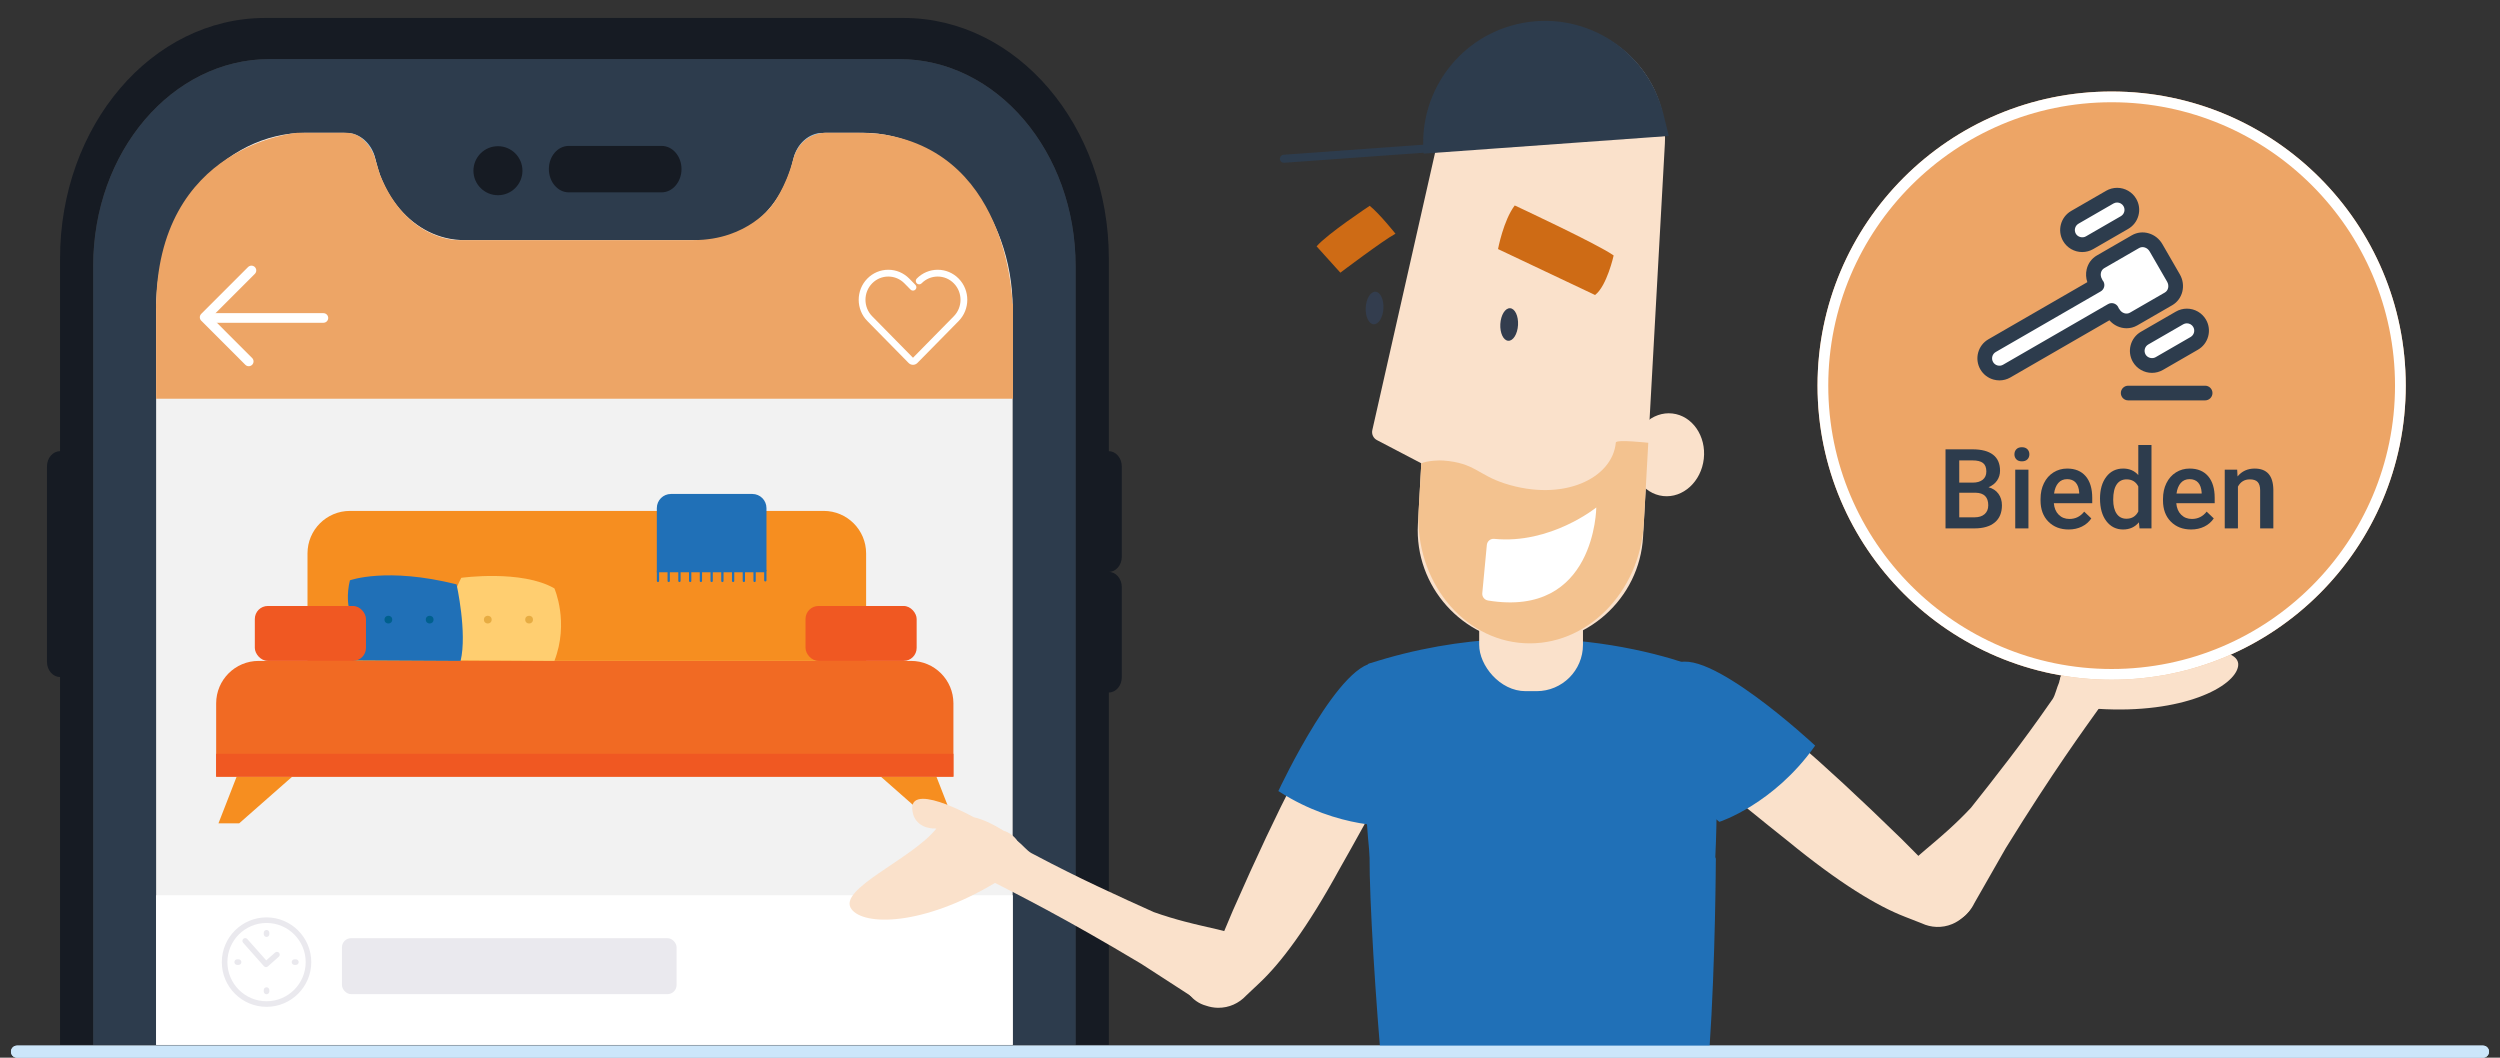 <?xml version="1.0" encoding="UTF-8"?><svg id="Laag_1" xmlns="http://www.w3.org/2000/svg" viewBox="0 0 520 220"><rect x="0" y="0" width="520" height="220" fill="#333333" stroke="none"/><path d="m516.463,220H3.537c-.693,0-1.255-.561-1.255-1.255s.562-1.255,1.255-1.255h512.926c.694,0,1.255.561,1.255,1.255s-.561,1.255-1.255,1.255Z" style="fill:#cce6fa; stroke-width:0px;"/><path d="m165.576,27.621c0,2.3-.314,4.538-.863,6.623.079-.215.131-.46.183-.674.837-3.587,3.792-5.948,6.956-5.948h-6.276Z" style="fill:#4897d2; stroke-width:0px;"/><path d="m77.527,27.621h-6.276c3.164,0,6.119,2.361,6.956,5.948.052.245.105.46.183.674-.575-2.085-.863-4.323-.863-6.623Z" style="fill:#4897d2; stroke-width:0px;"/><path d="m230.639,217.336v-73.296c1.464,0,2.694-1.41,2.694-3.158v-18.765c0-1.748-1.229-3.158-2.694-3.158,1.464,0,2.694-1.41,2.694-3.158v-18.795c0-1.748-1.229-3.158-2.694-3.158v-40.074c0-27.656-19.116-50.039-42.704-50.039H55.168c-23.588-0-42.678,22.382-42.678,50.038v40.074c-1.491,0-2.72,1.41-2.72,3.158v40.656c0,1.748,1.229,3.158,2.72,3.158v76.515m6.878,0V55.339c0-23.793,16.449-43.048,36.715-43.048h130.936c20.267,0,36.689,19.255,36.689,43.048v161.998" style="fill:#161b23; stroke-width:0px;"/><path d="m165.576,27.621c0,2.3-.314,4.538-.863,6.623.079-.215.131-.46.183-.674.837-3.587,3.792-5.948,6.956-5.948h-6.276Z" style="fill:#9bccee; stroke-width:0px;"/><path d="m77.527,27.621h-6.276c3.164,0,6.119,2.361,6.956,5.948.052.245.105.46.183.674-.575-2.085-.863-4.323-.863-6.623Z" style="fill:#9bccee; stroke-width:0px;"/><path d="m223.735,217.336V55.339c0-23.793-16.449-43.048-36.715-43.048H56.084c-20.267,0-36.689,19.255-36.689,43.048v161.998m13.075,0V64.269c0-20.24,14.003-36.648,31.266-36.648h8.235c2.868,0,5.418,2.232,6.137,5.487.085.383.179.762.282,1.136.183.705.392,1.38.628,2.054v.031c.261.675.523,1.318.811,1.932.288.644.601,1.257.941,1.84s.706,1.165,1.098,1.717c.392.552.811,1.104,1.229,1.594,3.452,4.047,8.211,6.531,13.467,6.531h49.974c.758,0,1.49-.061,2.197-.184.523-.031,1.046-.123,1.543-.245.105-.031.183-.061.288-.092.523-.123,1.02-.276,1.517-.46.052,0,.105-.031.157-.061.445-.153.889-.337,1.334-.552,1.177-.521,2.301-1.226,3.347-2.024.209-.153.418-.307.628-.49.366-.276.706-.613,1.046-.92l.131-.153c.366-.337.706-.674,1.02-1.073.968-1.073,1.831-2.3,2.589-3.587.34-.583.654-1.196.941-1.84.34-.736.628-1.472.889-2.238.209-.583.392-1.165.549-1.778.09-.341.173-.686.25-1.035.728-3.303,3.297-5.587,6.206-5.587h8.207c17.191,0,31.257,16.492,31.257,36.648v153.067" style="fill:#2d3c4d; stroke-width:0px;"/><path d="m210.634,217.336V64.138c0-20.083-14.017-36.517-31.145-36.517h-7.636c-3.164,0-6.119,2.361-6.956,5.948-.052.214-.105.46-.183.674-.157.613-.314,1.196-.549,1.778-.262.767-.549,1.502-.889,2.238-.288.644-.601,1.257-.941,1.84-.758,1.288-1.621,2.514-2.589,3.587-.314.399-.654.767-1.02,1.073l-.131.153c-.34.307-.68.644-1.046.92-.209.184-.418.337-.628.49-1.046.797-2.171,1.502-3.347,2.024-.445.245-.889.429-1.334.552-.052.03-.105.061-.157.061-.497.215-.994.368-1.517.46-.105.031-.183.061-.288.092-.497.123-1.02.215-1.543.245-.706.123-1.438.184-2.197.184h-49.974c-5.256,0-10.016-2.484-13.467-6.531-.418-.49-.837-1.042-1.229-1.594-.392-.552-.758-1.104-1.098-1.717-.34-.583-.654-1.196-.941-1.84-.288-.613-.549-1.257-.811-1.932v-.031c-.235-.644-.445-1.349-.628-2.054-.078-.215-.131-.429-.183-.674-.837-3.587-3.792-5.948-6.956-5.948h-7.636c-17.207,0-31.145,16.342-31.145,36.517v153.198" style="fill:#f2f2f2; stroke-width:0px;"/><path d="m141.754,35.164c0,2.667-1.857,4.844-4.132,4.844h-19.325c-2.275,0-4.132-2.177-4.132-4.844s1.857-4.814,4.132-4.814h19.325c2.275,0,4.132,2.146,4.132,4.814Z" style="fill:#161b23; stroke-width:0px;"/><circle cx="103.572" cy="35.507" r="5.098" style="fill:#161b23; stroke-width:0px;"/><path d="m32.47,64.138h178.164s.004-31.862-26.801-36.16c-1.947-.312-4.04-.357-6.28-.357h-5.7s-5.349-.264-6.889,5.587-4.258,9.322-4.258,9.322c0,0-5.069,7.412-16.441,7.412h-49.013s-10.652.25-16.233-13.644l-1.19-3.934s-1.671-4.763-5.856-4.743c-4.186.021-10.067-.002-10.067-.002,0,0-29.435,2.257-29.435,36.519Z" style="fill:#eda566; stroke-width:0px;"/><rect x="32.468" y="186.215" width="178.194" height="31.121" style="fill:#fff; stroke-width:0px;"/><path d="m55.441,209.423c-5.13,0-9.304-4.174-9.304-9.304s4.174-9.304,9.304-9.304c5.13,0,9.304,4.174,9.304,9.304s-4.174,9.304-9.304,9.304Zm0-17.445c-4.489,0-8.141,3.652-8.141,8.141s3.652,8.141,8.141,8.141c4.489,0,8.141-3.652,8.141-8.141s-3.652-8.141-8.141-8.141Zm-5.234,8.141c0,.321-.26.581-.582.581h-.291c-.321,0-.582-.26-.582-.581s.26-.582.582-.582h.291c.321,0,.582.26.582.582Zm11.34.581c.321,0,.581-.26.581-.581s-.26-.582-.581-.582h-.291c-.321,0-.581.26-.581.582s.26.581.581.581h.291Zm-5.524-6.687v.291c0,.321-.26.582-.581.582s-.582-.26-.582-.582v-.291c0-.321.26-.582.582-.582s.581.26.581.582Zm0,12.212v-.291c0-.321-.26-.581-.581-.581s-.582.26-.582.581v.291c0,.321.26.581.582.581s.581-.26.581-.581Zm-.252-5.262c-.016.019-.034.037-.053.054-.24.213-.608.191-.821-.049l-4.331-4.878c-.213-.24-.192-.608.049-.821.24-.213.607-.192.821.049l3.943,4.44,1.843-1.631c.24-.213.608-.19.821.05.213.24.191.608-.05.821l-2.217,1.963-.003.003h-0Z" style="fill:#eae9ee; fill-rule:evenodd; stroke-width:0px;"/><rect x="71.127" y="195.142" width="69.603" height="11.638" rx="1.895" ry="1.895" style="fill:#eae9ee; stroke-width:0px;"/><rect x="32.467" y="63.172" width="178.235" height="19.765" style="fill:#eda566; stroke-width:0px;"/><polygon points="49.221 161.55 45.438 171.257 49.746 171.257 60.779 161.55 49.221 161.55" style="fill:#f68e20; stroke-width:0px;"/><polygon points="194.252 171.257 183.219 161.55 194.778 161.55 198.561 171.257 194.252 171.257" style="fill:#f68e20; stroke-width:0px;"/><path d="m53.788,137.468h135.696c4.872,0,8.828,3.955,8.828,8.828v15.254H44.961v-15.254c0-4.872,3.955-8.828,8.828-8.828Z" style="fill:#f16a23; stroke-width:0px;"/><rect x="44.961" y="156.785" width="153.351" height="4.765" style="fill:#f05822; stroke-width:0px;"/><path d="m72.788,106.268h98.536c4.872,0,8.828,3.955,8.828,8.828v22.373H63.96v-22.373c0-4.872,3.955-8.828,8.828-8.828Z" style="fill:#f68e20; stroke-width:0px;"/><path d="m95.386,137.344s-4.553-7.326.56-17.158c0,0,12.536-1.743,19.368,2.198,0,0,3.116,7.032,0,15.084l-19.928-.124Z" style="fill:#ffce70; stroke-width:0px;"/><path d="m95.806,137.468l-22.647-.124s-.271-7.791-.655-11.301c0,0-.474-2.195.275-5.334,0,0,7.62-2.817,22.189.84,0,0,2.239,10.04.838,15.92" style="fill:#2070b7; stroke-width:0px;"/><circle cx="80.78" cy="128.883" r=".806" style="fill:#00608e; stroke-width:0px;"/><circle cx="89.37" cy="128.883" r=".806" style="fill:#00608e; stroke-width:0px;"/><circle cx="101.46" cy="128.883" r=".806" style="fill:#e7ac42; stroke-width:0px;"/><circle cx="110.051" cy="128.883" r=".806" style="fill:#e7ac42; stroke-width:0px;"/><rect x="53.003" y="126.042" width="23.118" height="11.426" rx="2.706" ry="2.706" style="fill:#f05822; stroke-width:0px;"/><rect x="167.548" y="126.042" width="23.118" height="11.426" rx="2.706" ry="2.706" style="fill:#f05822; stroke-width:0px;"/><path d="m159.187,118.799v-13.111c0-1.494-1.211-2.706-2.706-2.706h-16.918c-1.494,0-2.706,1.211-2.706,2.706v13.111h22.33Z" style="fill:#2070b7; stroke:#2070b7; stroke-miterlimit:10; stroke-width:.477px;"/><line x1="136.858" y1="118.799" x2="136.858" y2="120.826" style="fill:none; stroke:#2070b7; stroke-linecap:round; stroke-miterlimit:10; stroke-width:.477px;"/><line x1="159.187" y1="118.683" x2="159.187" y2="120.709" style="fill:none; stroke:#2070b7; stroke-linecap:round; stroke-miterlimit:10; stroke-width:.477px;"/><line x1="156.954" y1="118.799" x2="156.954" y2="120.826" style="fill:none; stroke:#2070b7; stroke-linecap:round; stroke-miterlimit:10; stroke-width:.477px;"/><line x1="154.721" y1="118.799" x2="154.721" y2="120.826" style="fill:none; stroke:#2070b7; stroke-linecap:round; stroke-miterlimit:10; stroke-width:.477px;"/><line x1="152.489" y1="118.799" x2="152.489" y2="120.826" style="fill:none; stroke:#2070b7; stroke-linecap:round; stroke-miterlimit:10; stroke-width:.477px;"/><line x1="150.256" y1="118.799" x2="150.256" y2="120.826" style="fill:none; stroke:#2070b7; stroke-linecap:round; stroke-miterlimit:10; stroke-width:.477px;"/><line x1="148.023" y1="118.799" x2="148.023" y2="120.826" style="fill:none; stroke:#2070b7; stroke-linecap:round; stroke-miterlimit:10; stroke-width:.477px;"/><line x1="145.79" y1="118.799" x2="145.79" y2="120.826" style="fill:none; stroke:#2070b7; stroke-linecap:round; stroke-miterlimit:10; stroke-width:.477px;"/><line x1="143.557" y1="118.799" x2="143.557" y2="120.826" style="fill:none; stroke:#2070b7; stroke-linecap:round; stroke-miterlimit:10; stroke-width:.477px;"/><line x1="141.324" y1="118.799" x2="141.324" y2="120.826" style="fill:none; stroke:#2070b7; stroke-linecap:round; stroke-miterlimit:10; stroke-width:.477px;"/><line x1="139.091" y1="118.799" x2="139.091" y2="120.826" style="fill:none; stroke:#2070b7; stroke-linecap:round; stroke-miterlimit:10; stroke-width:.477px;"/><line x1="42.984" y1="66.137" x2="67.267" y2="66.137" style="fill:none; stroke:#fff; stroke-linecap:round; stroke-linejoin:round; stroke-width:2px;"/><polyline points="52.302 56.254 42.561 65.995 51.737 75.172" style="fill:none; stroke:#fff; stroke-linecap:round; stroke-linejoin:round; stroke-width:2px;"/><path d="m189.902,75.881h-0c-.346,0-.671-.137-.914-.384l-8.583-8.725c-2.395-2.434-2.395-6.394-0-8.828,1.163-1.182,2.711-1.834,4.358-1.834s3.195.651,4.359,1.834l1.285,1.306c.273.278.27.725-.008.998-.278.273-.725.27-.999-.008l-1.284-1.306c-.896-.911-2.087-1.412-3.352-1.412s-2.456.501-3.352,1.412c-1.857,1.888-1.857,4.96 0,6.848l8.491,8.631,8.491-8.631c1.858-1.888,1.858-4.96.001-6.848-.896-.911-2.087-1.412-3.352-1.412s-2.456.502-3.352,1.413c-.274.279-.721.282-.998.008-.278-.273-.282-.721-.008-.998,1.164-1.183,2.712-1.835,4.359-1.835,1.647,0,3.195.651,4.359,1.834,2.394,2.434,2.394,6.394-0,8.828l-8.583,8.725c-.244.248-.569.384-.915.384" style="fill:#fff; stroke-width:0px;"/><path id="Group_1" d="m293.719,146.439c-1.18-2.733-3.736-4.736-6.81-5.117-.314-.039-.632-.065-.956-.069-4.165-.054-7.674,2.87-8.504,6.796-4.308,6.277-10.918,18.383-20.995,41.31-0.0 0-.001 0-.001 0l-1.967,4.668c-.313-.042-.63-.072-.954-.076-3.971-.051-7.283,2.863-7.845,6.687l-.009.052c-.046.326-.079.656-.083.994-.018,1.356.311,2.636.903,3.757.01.057.019.11.029.168,0,0,1.311,2.765,4.313,3.567.781.274,1.615.433,2.488.445,2.311.03,4.395-.95,5.849-2.522l2.783-2.623s.002-.005.002-.005c4.427-4.147,9.925-11.425,16.646-23.689,0,0,15.773-27.661,15.814-30.836.016-1.247-.24-2.431-.704-3.506Z" style="fill:#fae1cb; stroke-width:0px;"/><path id="Group_1-2" d="m257.002,194.568l-.016-.014c-1.466-.949-5.291-1.473-10.584-2.872-.025-.004-.04-.008-.055-.013-1.938-.511-4.074-1.138-6.364-1.954-3.289-1.47-7.439-3.359-11.683-5.364-1.063-.501-2.132-1.007-3.197-1.528-3.799-1.833-9.698-4.872-10.602-5.388s-1.676-1.57-2.945-2.594c-.194-.26-.406-.511-.653-.74-2.171-2.003-5.555-1.866-7.558.305-.198.214-.369.444-.525.679-.022.029-.049.055-.07.085-.038.042-.071.098-.104.144-.061.087-.123.175-.174.262-.042.067-.074.143-.116.209-.037.071-.079.148-.116.219-.041.086-.073.173-.109.264-.023.056-.05.117-.073.183-.041.097-.067.197-.098.303-.018.051-.031.096-.044.151-.03.116-.051.232-.071.347-.008.04-.022.076-.025.111-.02.136-.034.266-.044.401.001.02-.003.045-.007.07-.009.145-.008.29-.002.439 0.0.01.001.02-.004.025.046,1.251.565,2.488,1.541,3.417l.005.005.067.062c.064.036.14.076.206.112.023.022.043.046.067.068.755.696,1.657,1.127,2.595,1.311,5.476,2.822,14.802,7.425,31.157,17.216.02.009.041.028.067.042l10.99,7.114c.304.232.627.434.948.616l.067.042.005-.005c.566.312,1.17.542,1.79.702,1.922.496,3.988.233,5.751-.742.01-.01.019-.011.029-.021.698-.393,1.347-.888,1.916-1.505,1.822-1.976,2.433-4.636,1.871-7.074-.335-1.489-1.115-2.89-2.318-4-.472-.435-.98-.789-1.517-1.092Z" style="fill:#fae1cb; stroke-width:0px;"/><path id="Group_1-3" d="m211.313,174.575c.016.014.036.024.057.043,1.264,1.636,1.509,3.858.656,5.719-.22.488-.511.949-.874,1.363-1.088,1.242-2.604,1.887-4.131,1.909-15.133,9.062-27.366,8.987-29.929,5.472-3.022-4.141,12.708-10.417,17.673-16.748-4.179.109-4.821-2.95-4.821-2.95-2.109-7.597,12.578.585,12.578.585,2.071.49,4.175,1.539,6.055,2.716.251.155.482.32.728.48-.195-.132-.375-.269-.57-.401.724.245,1.408.637,2.005,1.187.213.196.401.408.574.626Z" style="fill:#fae1cb; stroke-width:0px;"/><path id="Group_1-4" d="m266.204,164.451s13.221-28.237,20.704-26.251c7.483,1.986,18.542,6.821,3.255,33.362,0,0-11.653.78-23.959-7.111Z" style="fill:#2070b7; stroke:#2070b7; stroke-miterlimit:10; stroke-width:.477px;"/><path d="m355.925,140.207s-31.759-14.717-71.153-1.929c0,0-4.199,51.442,8.616,65.531,10.505,11.549,46.3,14.897,56.732,3.188,10.109-11.346,5.804-66.79,5.804-66.79Z" style="fill:#2070b7; stroke:#2070b7; stroke-miterlimit:10; stroke-width:.477px;"/><path d="m287.296,218.067c-1.421-17.144-2.51-37.037-2.102-42.764.695-9.752,53.711-36.403,71.461,3.365,0,0-.069,21.01-1.322,39.432" style="fill:#2070b7; stroke:#2070b7; stroke-miterlimit:10; stroke-width:.477px;"/><rect x="307.669" y="97.95" width="21.59" height="45.811" rx="9.649" ry="9.649" transform="translate(636.928 241.711) rotate(180)" style="fill:#fae1cb; stroke-width:0px;"/><path id="Group_1-5" d="m344.981,148.71c.072-2.976,1.693-5.789,4.401-7.293.277-.154.562-.296.861-.421,3.843-1.608,8.19-.209,10.429,3.121,6.344,4.209,17.002,12.965,34.924,30.457l.001-0,3.57,3.593c.275-.156.558-.303.856-.428,3.664-1.533,7.825-.069,9.777,3.267l.027.045c.165.285.319.579.449.891.524,1.251.698,2.561.568,3.822.013.057.024.109.036.167,0,0-.182,3.055-2.666,4.922-.622.546-1.336,1.006-2.141,1.343-2.132.892-4.431.763-6.368-.151l-3.562-1.392-.004-.004c-5.657-2.19-13.478-6.883-24.299-15.742,0,0-24.975-19.753-26.201-22.682-.481-1.15-.687-2.345-.658-3.515Z" style="fill:#fae1cb; stroke-width:0px;"/><path id="Group_1-6" d="m397.079,180.141l.007-.02c.866-1.517,4.022-3.74,8.081-7.414.02-.015.032-.026.043-.037,1.486-1.344,3.096-2.883,4.754-4.66,2.246-2.817,5.064-6.401,7.912-10.132.714-.934,1.431-1.874,2.137-2.826,2.532-3.373,6.375-8.783,6.94-9.657.566-.874.767-2.164,1.424-3.657.053-.32.125-.641.24-.957,1.008-2.777,4.077-4.21,6.853-3.202.274.1.531.225.778.362.033.016.069.027.101.043.053.019.108.054.159.08.095.049.189.099.275.152.068.04.132.093.2.132.066.046.138.095.204.142.076.058.144.12.218.184.046.039.099.081.148.129.081.067.15.145.226.225.039.037.072.071.108.114.08.089.151.182.223.276.026.032.054.057.073.087.08.111.153.22.223.336.008.018.023.039.038.059.075.125.141.254.204.389.004.009.009.018.015.021.534,1.132.642,2.469.202,3.743l-.002.007-.031.086c-.041.061-.09.132-.132.195-.01.03-.017.061-.028.091-.35.965-.953,1.763-1.702,2.357-3.567,5.023-9.735,13.396-19.762,29.607-.014.017-.024.044-.04.068l-6.492,11.368c-.163.346-.357.673-.559.983l-.04.068-.007-.002c-.36.537-.79,1.019-1.268,1.446-1.479,1.324-3.435,2.039-5.448,1.984-.013-.005-.022-.001-.035-.005-.8-.028-1.604-.17-2.393-.456-2.526-.917-4.291-2.999-4.912-5.423-.387-1.476-.338-3.079.221-4.617.219-.603.508-1.151.845-1.667Z" style="fill:#fae1cb; stroke-width:0px;"/><path id="Group_1-7" d="m428.472,141.389c-.007.02-.021.037-.031.064-.371,2.034.433,4.119,2.046,5.381.42.333.89.608,1.402.809,1.537.603,3.18.48,4.546-.203,17.605,1.095,28.436-4.593,29.097-8.892.782-5.067-16.073-3.413-23.393-6.754,3.762-1.823,2.927-4.836,2.927-4.836-1.618-7.717-10.903,6.299-10.903,6.299-1.614,1.387-3.001,3.285-4.13,5.194-.152.253-.281.506-.426.761.113-.207.21-.412.322-.618-.53.55-.958,1.213-1.235,1.975-.099.272-.169.547-.223.82Z" style="fill:#fae1cb; stroke-width:0px;"/><path id="Group_1-8" d="m377.237,155.121s-22.824-21.242-29.021-16.6c-6.197,4.641-14.645,13.262,9.461,32.157,0,0,11.099-3.636,19.56-15.557Z" style="fill:#2070b7; stroke:#2070b7; stroke-miterlimit:10; stroke-width:.477px;"/><path d="m294.923,109.045c-.715,12.893,9.237,24.027,22.117,24.742,12.88.715,24.003-9.25,24.718-22.143l4.534-81.726c.715-12.893-9.237-24.027-22.117-24.742-12.88-.715-24.003,9.25-24.718,22.143l-4.534,81.726Z" style="fill:#fae1cb; stroke-width:0px;"/><ellipse cx="346.89" cy="94.592" rx="8.64" ry="7.549" transform="translate(213.926 428.659) rotate(-83.55)" style="fill:#fae1cb; stroke-width:0px;"/><path d="m300.032,24.978l-14.592,64.494c-.183.827.209,1.673.959,2.066,3.058,1.604,10.577,5.538,10.577,5.538l3.055-72.098Z" style="fill:#fae1cb; stroke-width:0px;"/><ellipse cx="313.91" cy="67.497" rx="3.391" ry="1.844" transform="translate(229.129 377.186) rotate(-86.825)" style="fill:#333d4e; stroke-width:0px;"/><ellipse cx="285.913" cy="64.065" rx="3.391" ry="1.844" transform="translate(206.109 345.99) rotate(-86.825)" style="fill:#333d4e; stroke-width:0px;"/><path d="m300.248,95.794c6.495.495,7.191,2.991,12.767,4.778,12.22,3.916,22.411-1.118,23.076-8.525.062-.692,6.752.051,6.752.051l-.93,16.761c-.8,14.425-11.993,25.643-24.872,24.928-12.88-.715-22.763-13.102-21.962-27.527l.549-9.889c1.304-.582,3.965-.665,4.621-.576Z" style="fill:#f3c28f; stroke-width:0px;"/><path d="m331.775,61.361l-20.184-9.554s1.118-5.969,3.475-9.072c0,0,17.466,8.136,20.574,10.406,0,0-1.4,6.338-3.865,8.22Z" style="fill:#ce6b15; stroke-width:0px;"/><path d="m290.258,48.612s-3.35-4.206-5.359-5.804c0,0-8.892,5.887-11.044,8.434,0,0,4.447,4.923,4.94,5.475,0,0,8.94-6.758,11.462-8.104Z" style="fill:#ce6b15; stroke-width:0px;"/><path d="m309.514,124.907c22.363,3.652,22.513-19.352,22.513-19.352,0,0-9.511,7.696-21.242,6.528-.769-.076-1.45.496-1.522,1.265l-.947,10.033c-.07.746.459,1.405,1.198,1.526Z" style="fill:#fff; stroke-width:0px;"/><line x1="345.725" y1="27.355" x2="267.057" y2="33.02" style="fill:none; stroke:#2d3c4d; stroke-linecap:round; stroke-miterlimit:10; stroke-width:1.677px;"/><path d="m296.126,31.955c-1.12-12.268,6.86-23.846,19.188-26.877,13.589-3.341,27.313,4.966,30.655,18.554l1.144,4.651-50.986,3.672Z" style="fill:#2d3c4d; stroke-width:0px;"/><path d="m516.463,220H3.537c-.693,0-1.255-.561-1.255-1.255s.562-1.255,1.255-1.255h512.926c.694,0,1.255.561,1.255,1.255s-.561,1.255-1.255,1.255Z" style="fill:#cce6fa; stroke-width:0px;"/><circle cx="439.221" cy="80.209" r="61.175" style="fill:#eda566; stroke-width:0px;"/><path d="m439.221,21.267c32.501,0,58.942,26.441,58.942,58.942s-26.441,58.942-58.942,58.942-58.942-26.441-58.942-58.942,26.441-58.942,58.942-58.942m0-2.233c-33.786,0-61.175,27.389-61.175,61.175s27.389,61.175,61.175,61.175,61.175-27.389,61.175-61.175-27.389-61.175-61.175-61.175h0Z" style="fill:#fff; stroke-width:0px;"/><path d="m404.668,109.907v-16.445h5.636c1.86,0,3.275.373,4.247,1.118s1.457,1.856,1.457,3.332c0,.753-.203,1.431-.61,2.033-.406.602-1.002,1.069-1.785,1.4.888.241,1.576.695,2.061,1.361.486.666.729,1.467.729,2.4,0,1.544-.495,2.73-1.485,3.558-.99.828-2.408,1.243-4.253,1.243h-5.997Zm2.857-9.521h2.801c.888,0,1.583-.202,2.084-.605.501-.403.751-.973.751-1.711,0-.813-.232-1.401-.695-1.762-.463-.361-1.184-.542-2.163-.542h-2.779v4.62Zm0,2.101v5.117h3.174c.896,0,1.596-.221,2.101-.664s.757-1.057.757-1.844c0-1.702-.874-2.571-2.621-2.609h-3.411Z" style="fill:#2d3c4d; stroke-width:0px;"/><path d="m419.001,94.501c0-.425.133-.777.401-1.058.267-.281.65-.421,1.147-.421s.881.141,1.152.421c.271.281.407.634.407,1.058,0,.418-.136.765-.407,1.042-.271.277-.655.416-1.152.416s-.879-.138-1.147-.416c-.267-.277-.401-.624-.401-1.042Zm2.914,15.406h-2.745v-12.221h2.745v12.221Z" style="fill:#2d3c4d; stroke-width:0px;"/><path d="m430.284,110.133c-1.74,0-3.15-.548-4.23-1.643-1.081-1.096-1.621-2.555-1.621-4.377v-.339c0-1.22.235-2.31.706-3.27s1.131-1.707,1.982-2.242c.851-.535,1.8-.802,2.846-.802,1.664,0,2.95.531,3.857,1.593.907,1.062,1.361,2.564,1.361,4.506v1.107h-7.986c.083,1.009.42,1.807,1.011,2.395.591.587,1.335.881,2.231.881,1.257,0,2.282-.508,3.072-1.525l1.48,1.412c-.489.73-1.143,1.297-1.96,1.7-.817.403-1.734.604-2.75.604Zm-.328-10.47c-.753,0-1.361.263-1.824.79-.463.527-.759,1.261-.887,2.203h5.229v-.203c-.06-.918-.305-1.613-.734-2.084-.429-.47-1.024-.706-1.785-.706Z" style="fill:#2d3c4d; stroke-width:0px;"/><path d="m436.801,103.706c0-1.882.437-3.394,1.31-4.535.873-1.141,2.044-1.711,3.513-1.711,1.295,0,2.342.452,3.14,1.355v-6.257h2.745v17.349h-2.485l-.136-1.265c-.821.994-1.916,1.491-3.287,1.491-1.431,0-2.589-.576-3.473-1.728-.885-1.152-1.327-2.718-1.327-4.699Zm2.745.237c0,1.242.239,2.212.717,2.908.478.697,1.157,1.045,2.039,1.045,1.122,0,1.943-.501,2.462-1.502v-5.218c-.504-.979-1.318-1.468-2.439-1.468-.889,0-1.574.352-2.056,1.056-.482.704-.723,1.764-.723,3.18Z" style="fill:#2d3c4d; stroke-width:0px;"/><path d="m455.754,110.133c-1.74,0-3.15-.548-4.23-1.643-1.081-1.096-1.621-2.555-1.621-4.377v-.339c0-1.22.235-2.31.706-3.27s1.131-1.707,1.982-2.242c.851-.535,1.8-.802,2.846-.802,1.664,0,2.95.531,3.857,1.593.907,1.062,1.361,2.564,1.361,4.506v1.107h-7.986c.083,1.009.42,1.807,1.011,2.395.591.587,1.335.881,2.231.881,1.257,0,2.282-.508,3.072-1.525l1.48,1.412c-.489.73-1.143,1.297-1.96,1.7-.817.403-1.734.604-2.75.604Zm-.328-10.47c-.753,0-1.361.263-1.824.79-.463.527-.759,1.261-.887,2.203h5.229v-.203c-.06-.918-.305-1.613-.734-2.084-.429-.47-1.024-.706-1.785-.706Z" style="fill:#2d3c4d; stroke-width:0px;"/><path d="m465.332,97.686l.079,1.412c.904-1.092,2.09-1.638,3.558-1.638,2.545,0,3.84,1.457,3.886,4.371v8.076h-2.745v-7.918c0-.775-.168-1.35-.503-1.722s-.883-.559-1.643-.559c-1.107,0-1.931.501-2.474,1.502v8.697h-2.745v-12.221h2.587Z" style="fill:#2d3c4d; stroke-width:0px;"/><path d="m414.202,72.317l21.397-13.542s.542-3.521.948-3.927,9.751-4.604,9.751-4.604l5.688,7.584v2.302l-7.584,6.23-4.334-.948-1.083-.135-23.428,12.73-2.573-2.979,1.219-2.708Z" style="fill:#fff; fill-rule:evenodd; stroke-width:0px;"/><polygon points="430.182 49.024 431.672 44.69 438.307 41.44 442.235 41.305 443.047 44.149 440.339 47.534 432.213 51.191 430.182 49.024" style="fill:#fff; fill-rule:evenodd; stroke-width:0px;"/><path d="m445.214,69.879s9.209-4.334,9.615-4.198,2.844,2.167,2.844,2.167l-1.49,3.115-8.667,5.146-3.25-1.896.677-2.167.271-2.167Z" style="fill:#fff; fill-rule:evenodd; stroke-width:0px;"/><path d="m435.388,51.812c-.696.402-1.488.615-2.291.615-1.635,0-3.157-.877-3.971-2.289-1.262-2.188-.509-4.996,1.681-6.261l7.266-4.195c.696-.402,1.488-.615,2.291-.615,1.634,0,3.157.877,3.972,2.289.612,1.06.775,2.295.458,3.477-.317,1.182-1.077,2.171-2.14,2.784l-7.266,4.195Zm6.939,16.465c.761,0,1.526-.191,2.224-.594l7.266-4.195c2.189-1.264,2.902-4.144,1.589-6.421l-3.633-6.291c-.629-1.091-1.627-1.885-2.809-2.238-1.211-.363-2.47-.219-3.547.402l-7.266,4.195c-1.077.622-1.83,1.642-2.123,2.873-.211.892-.159,1.817.139,2.681l-20.584,11.884c-2.184,1.261-2.933,4.067-1.671,6.254.611,1.058,1.597,1.816,2.777,2.134.397.107.799.16,1.2.16.791,0,1.572-.207,2.275-.613l20.593-11.89c.925,1.064,2.237,1.658,3.57,1.658Zm-25.69,7.587c-.35.203-.759.255-1.152.15-.395-.106-.723-.359-.927-.712-.421-.729-.173-1.663.552-2.082l21.835-12.607c.731-.421.98-1.355.559-2.086-.054-.095-.119-.18-.189-.258-.03-.082-.064-.164-.109-.242-.237-.41-.31-.876-.206-1.313.096-.405.337-.736.679-.934l7.266-4.195c.34-.195.745-.238,1.147-.121.43.128.799.426,1.035.838l3.633,6.291c.472.818.261,1.827-.47,2.249l-7.266,4.195c-.731.422-1.709.104-2.177-.71-.047-.079-.101-.151-.159-.219-.032-.1-.075-.199-.13-.293-.423-.731-1.357-.982-2.086-.559l-21.835,12.607Zm15.697-29.342l7.266-4.195c.234-.134.496-.205.764-.205.547,0,1.055.292,1.326.762.204.354.259.765.154,1.158-.106.394-.36.725-.716.93l-7.266,4.195c-.713.409-1.686.143-2.089-.557-.421-.729-.17-1.666.562-2.088Zm10.328,33.703h16.006c.843,0,1.527.684,1.527,1.527s-.684,1.527-1.527,1.527h-16.006c-.844,0-1.527-.684-1.527-1.527s.684-1.527,1.527-1.527Zm2.653-11.22c-2.19,1.264-2.943,4.073-1.68,6.261.815,1.413,2.337,2.289,3.971,2.289.803,0,1.594-.212,2.291-.615l7.266-4.195c1.063-.613,1.823-1.602,2.14-2.784.317-1.181.154-2.417-.458-3.476-.816-1.413-2.338-2.289-3.972-2.289-.802,0-1.594.212-2.291.615l-7.266,4.195Zm10.883-.994c-.271-.47-.779-.762-1.326-.762-.267,0-.53.071-.764.206l-7.266,4.195c-.732.422-.983,1.359-.562,2.088.404.699,1.377.967,2.089.557l7.266-4.195c.356-.206.61-.536.716-.93.105-.393.05-.805-.154-1.159Z" style="fill:#2d3c4d; fill-rule:evenodd; stroke-width:0px;"/></svg>